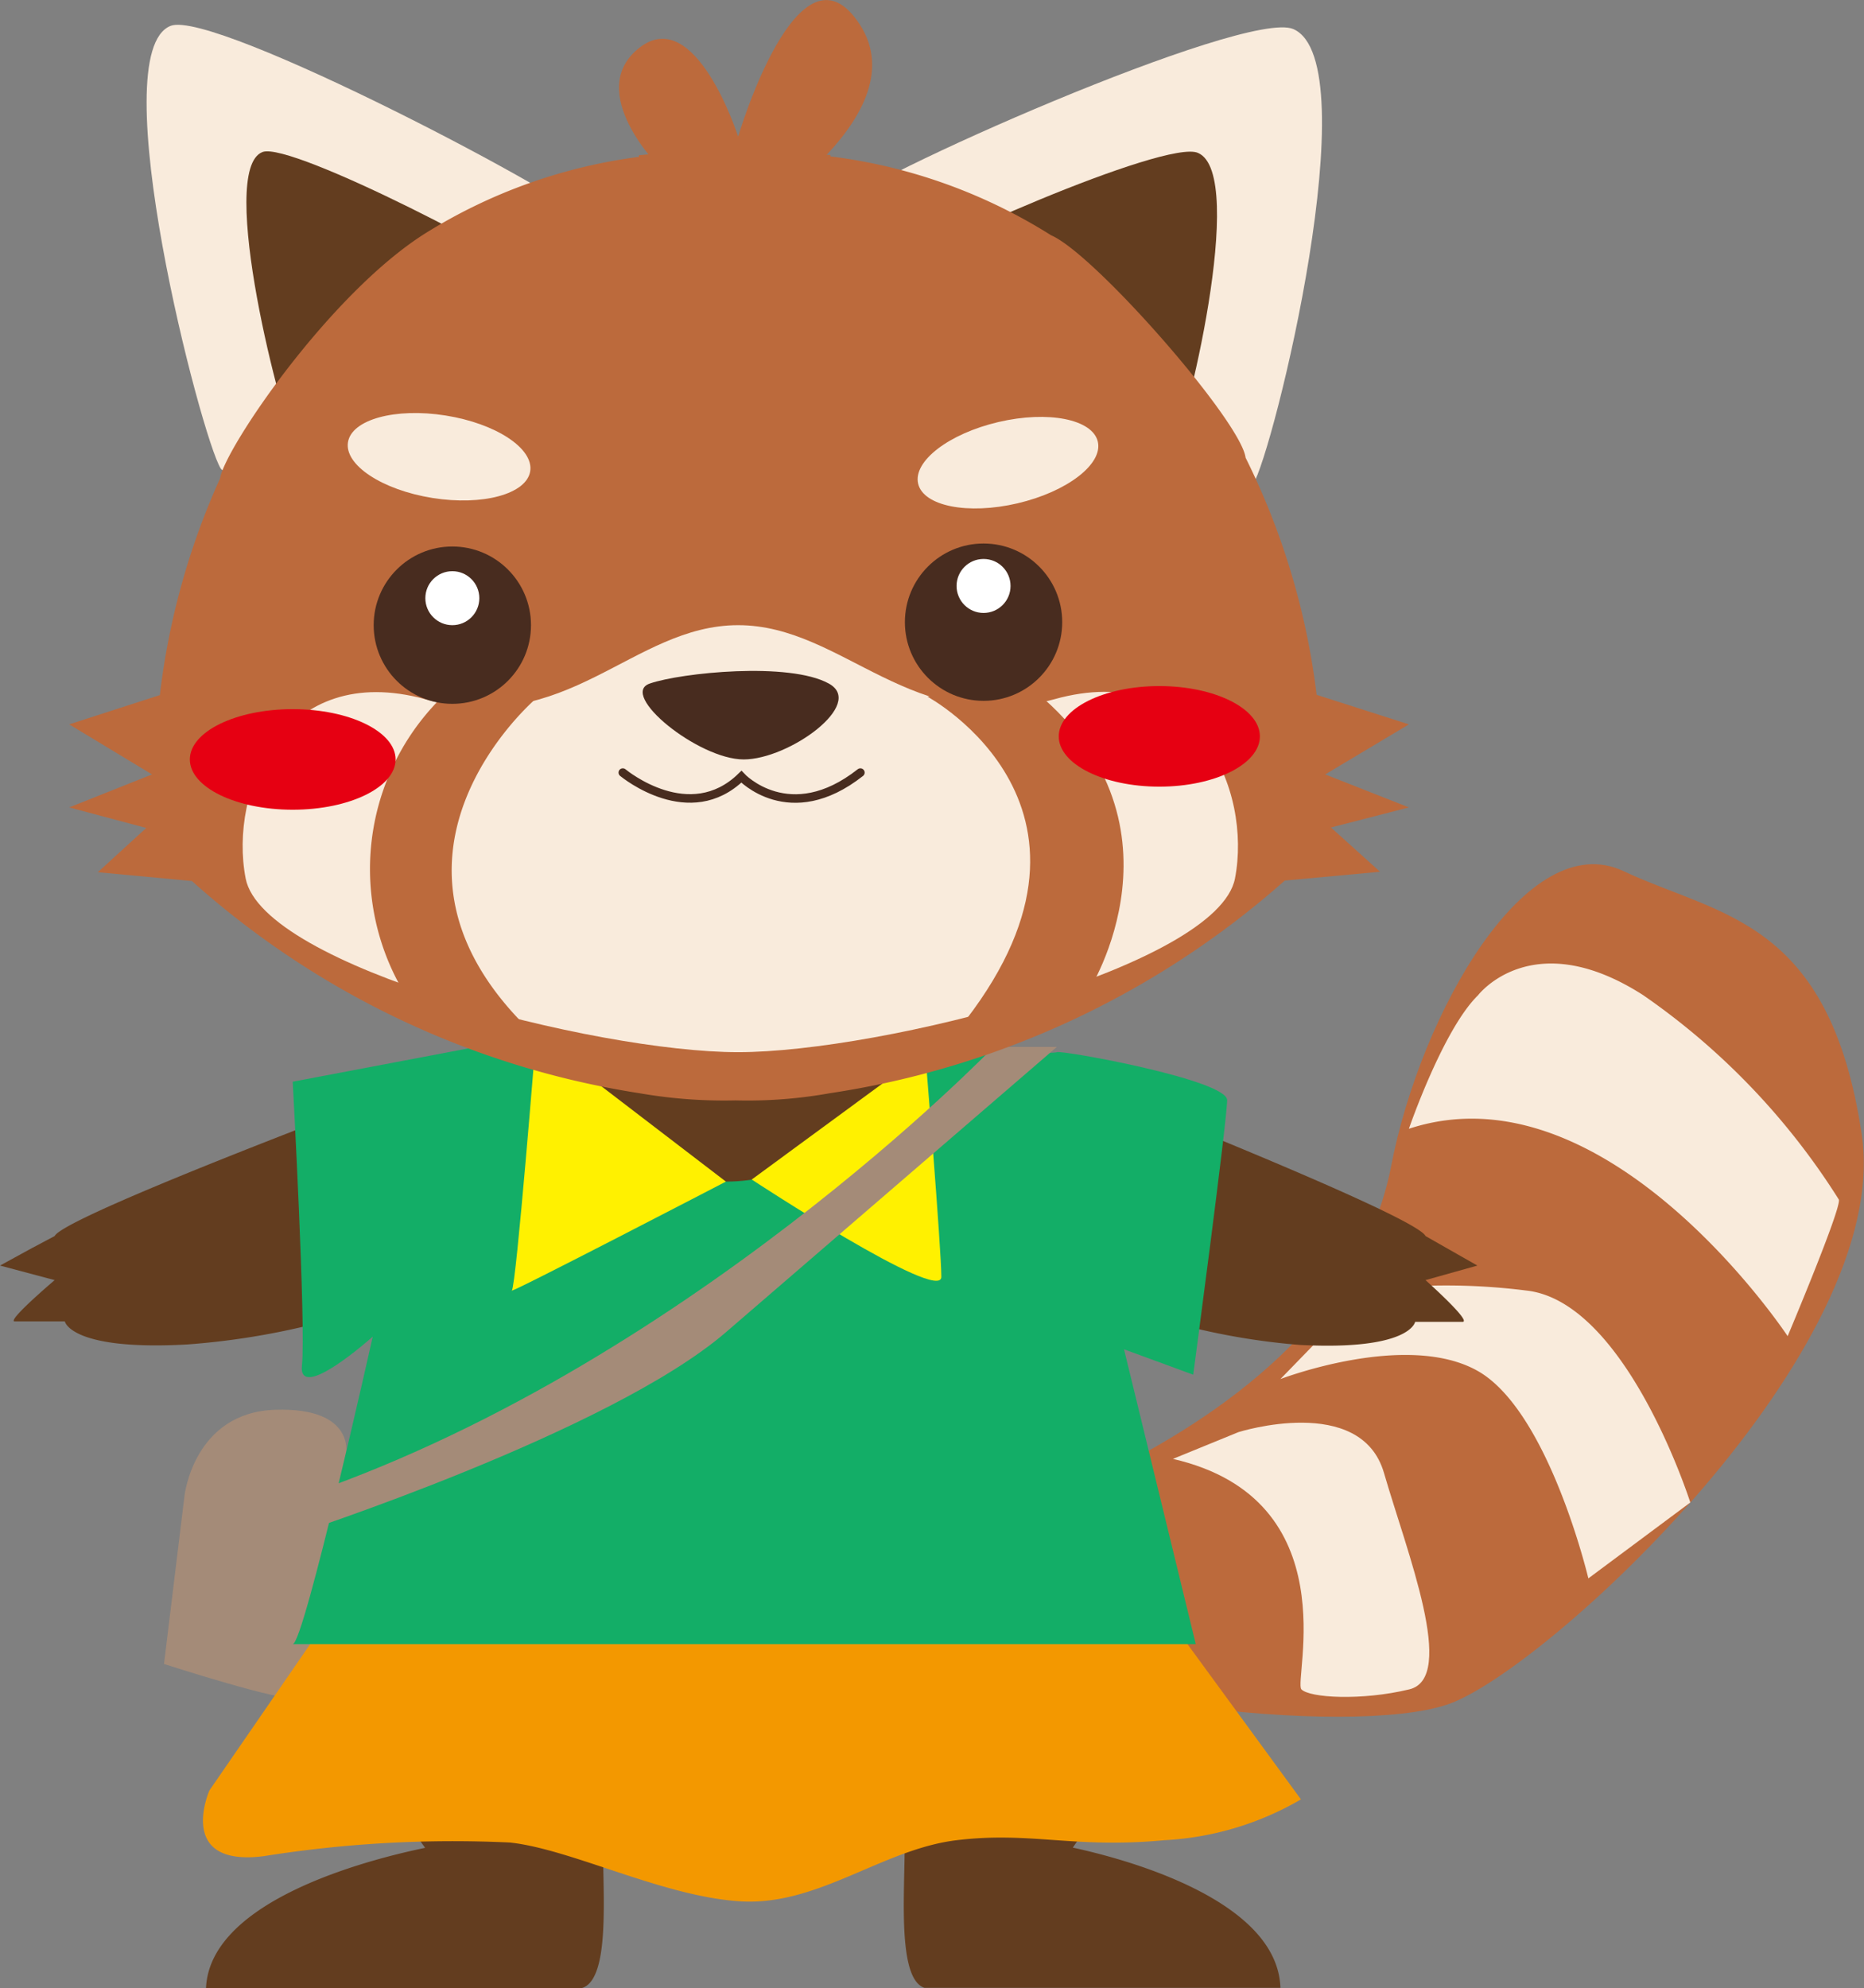 <svg xmlns="http://www.w3.org/2000/svg" viewBox="0 0 80.81 86.18"><rect x="0" y="0" width="80.81" height="86.18" fill="#808080" stroke="none"/><defs><style>.cls-1{fill:#a48b78;}.cls-2{fill:#bc6a3c;}.cls-3{fill:#f9ebdc;}.cls-4{fill:#633d1f;}.cls-5{fill:#f39800;}.cls-6{fill:#13ae67;}.cls-7{fill:#fff100;}.cls-11,.cls-8{fill:none;}.cls-9{fill:#482c1f;}.cls-10{fill:#fff;}.cls-11{stroke:#482c1f;stroke-linecap:round;stroke-miterlimit:10;stroke-width:0.37px;}.cls-12{fill:#e60012;}</style></defs><g id="レイヤー_2" data-name="レイヤー 2"><g id="レイアウト"><path class="cls-1" d="M15,63.11s.48-2.11-3.06-2S8,64.83,8,64.83l-.89,7.3s5.4,1.74,5.58,1.42,3.46-4.81,3.33-5.4S15,63.11,15,63.11Z"/><path class="cls-2" d="M30.22,54.52s13,11.67,17.8,9.3,11-6.6,12.29-13.27,5.9-14.75,10.07-12.79,8.93,2.06,10.33,11.4S67,72.43,62.77,73.88s-18.57-.13-23.24-3.61-7.15-4.88-8.07-6.5S30.22,54.52,30.22,54.52Z"/><path class="cls-3" d="M61.08,48.93s1.48-4.31,3-5.79c0,0,2.35-3.09,7.16,0A30.51,30.51,0,0,1,79.72,52c.12.37-2.22,5.92-2.22,5.92S69.69,46.1,61.08,48.93Z"/><path class="cls-3" d="M68.86,68.42l4.42-3.29s-2.78-8.74-7.13-9.19a27.62,27.62,0,0,0-6.91,0l-3.73,3.84s5.45-2.09,8.54-.36S68.86,68.42,68.86,68.42Z"/><path class="cls-3" d="M50.85,63.24l2.84-1.16S59,60.4,60,63.85s3.17,8.88,1.1,9.38-4.32.37-4.68,0S58.49,65,50.85,63.24Z"/><path class="cls-4" d="M61.8,55.49l2.25-.63-1.32-.75-.93-.53c-.42-.9-14.74-6.53-14.74-6.53-2.27-.9-13.6-2.42-13.6-2.42S20.29,46.15,17.9,47.05c0,0-15.09,5.63-15.53,6.53l-1,.53L0,54.86l2.37.63S.26,57.28.64,57.28H2.81s.24,1.28,5.3,1A32.35,32.35,0,0,0,17.9,56S12.78,72.37,16.24,77.1c.74,1,1.47,2,2.19,3-3.46.72-9.38,2.57-9.5,6.11H25.06c2-.13.51-7.67,1.4-7.93a52,52,0,0,1,6.4,0,46.61,46.61,0,0,1,6.06,0c.83.25-.51,7.33,1.16,7.89l0,0H55.51c-.11-3.49-5.65-5.35-9-6.08.69-1,1.39-2,2.1-3C51.91,72.37,47.06,56,47.06,56a29.46,29.46,0,0,0,9.29,2.3c4.8.25,5-1,5-1h2.06C63.81,57.28,61.8,55.49,61.8,55.49Z"/><path class="cls-5" d="M15.21,68.71c.14.2,34.4,0,34.4,0L56.4,78a13.1,13.1,0,0,1-5.93,1.77c-3.94.37-5.78-.39-9,0s-6,2.85-9.36,2.65-7.32-2.26-10-2.55a52.15,52.15,0,0,0-10.67.59c-3.84.49-2.36-2.85-2.36-2.85Z"/><path class="cls-6" d="M24.79,45.81s1.37,5.41,6.68,5.41,8.64-5.61,8.64-5.61,5.5.1,5.71,0,7.38,1.2,7.38,2.08-1.47,11.9-1.47,11.9l-3-1.1,3.11,12.78H12.69c.49,0,3.47-13.33,3.47-13.33s-3.25,2.91-3.07,1.24-.4-12.29-.4-12.29l10.55-2Z"/><path class="cls-7" d="M23.24,44.92l8.23,6.3S22,56.14,22.19,55.94,23.24,44.92,23.24,44.92Z"/><path class="cls-7" d="M40.11,45.61l-7.52,5.52s8.22,5.4,8.22,4.22S40.11,45.61,40.11,45.61Z"/><path class="cls-1" d="M43.08,45.38S29.55,59.42,12.69,65v1.55s13.73-4.45,18.78-8.8S45.82,45.38,45.82,45.38Z"/><path class="cls-3" d="M56.07,1.26C59.35,2.69,55.2,19.64,54.32,21s-18.77-10.86-18-12S54,.37,56.07,1.26Z"/><path class="cls-4" d="M51.94,6.63c2.17.94-.58,12.14-1.15,13s-12.41-7.17-11.9-7.93S50.58,6,51.94,6.63Z"/><path class="cls-3" d="M7.4,1.12C4.4,2.29,8.73,19,9.57,20.31S26.68,11,25.93,9.87,9.28.39,7.4,1.12Z"/><path class="cls-4" d="M11.38,6.59c-2,.77.88,11.81,1.44,12.68s11.3-6.13,10.81-6.9S12.62,6.11,11.38,6.59Z"/><path class="cls-2" d="M57.45,33.57l3.63-2.17-4-1.28A31.58,31.58,0,0,0,54,19.84c-.2-1.58-6.54-8.83-8.43-9.64A23.31,23.31,0,0,0,36,6.78V6.72l-1.21-.09h-.16c-.57,0-1.13-.08-1.68-.1H30.82c-1,0-2,.09-3.12.2v.07a23.08,23.08,0,0,0-9.27,3.32c-4.18,2.64-8.71,9.37-8.89,10.62a31.78,31.78,0,0,0-2.61,9.39L3,31.4l3.59,2.17L3,35l3.34.89-2.1,1.92,4.08.38a37.74,37.74,0,0,0,19.41,9.2h0a21.37,21.37,0,0,0,4.16.31,20.19,20.19,0,0,0,4.08-.31A38.34,38.34,0,0,0,55.7,38.17l4.13-.38L57.7,35.87,61.08,35Z"/><path class="cls-3" d="M45.71,30.31C39.52,32,36.59,27.1,32,27.1S24.59,32,18.44,30.31s-8.53,3.95-7.79,7.77S25.79,45.61,32,45.61s20.8-3.71,21.54-7.53S51.9,28.58,45.71,30.31Z"/><path class="cls-2" d="M23.24,30.28s-8.23,7,0,14.64L17.5,43a10.46,10.46,0,0,1,2.11-13.2Z"/><path class="cls-2" d="M40.21,30.2s9.08,4.9,1.3,14.47L47.17,43s4.8-7.44-2.55-13.24Z"/><path class="cls-8" d="M45.63,30.31C39.43,32,36.5,27.1,31.94,27.1S24.5,32,18.36,30.31s-8.53,3.95-7.79,7.77,15.14,7.53,21.37,7.53,20.79-3.71,21.54-7.53S51.82,28.58,45.63,30.31Z"/><path class="cls-9" d="M35.93,29.63c1.61.88-1.72,3.29-3.69,3.29s-5.43-2.82-4.07-3.29S34.21,28.68,35.93,29.63Z"/><circle class="cls-9" cx="19.61" cy="27.1" r="3.41"/><circle class="cls-9" cx="42.64" cy="26.97" r="3.41"/><ellipse class="cls-3" cx="19.04" cy="19.81" rx="1.81" ry="4" transform="translate(-3.52 35.49) rotate(-80.96)"/><ellipse class="cls-3" cx="43.7" cy="20.05" rx="4" ry="1.81" transform="translate(-3.42 10.49) rotate(-13.17)"/><circle class="cls-10" cx="19.61" cy="25.93" r="1.17"/><circle class="cls-10" cx="42.64" cy="25.4" r="1.17"/><path class="cls-11" d="M27,33.49c.1.08,2.9,2.36,5.14.18,0,0,2.09,2.24,5.16-.18"/><path class="cls-2" d="M31.85,9.88s8.07-4.73,5.43-8.81S32,5.92,32,5.92,30.16.16,27.72,2.07s.94,5.25.94,5.25"/><ellipse class="cls-12" cx="12.69" cy="32.92" rx="4.46" ry="2.18"/><ellipse class="cls-12" cx="50.26" cy="31.92" rx="4.36" ry="2.18"/></g></g></svg>